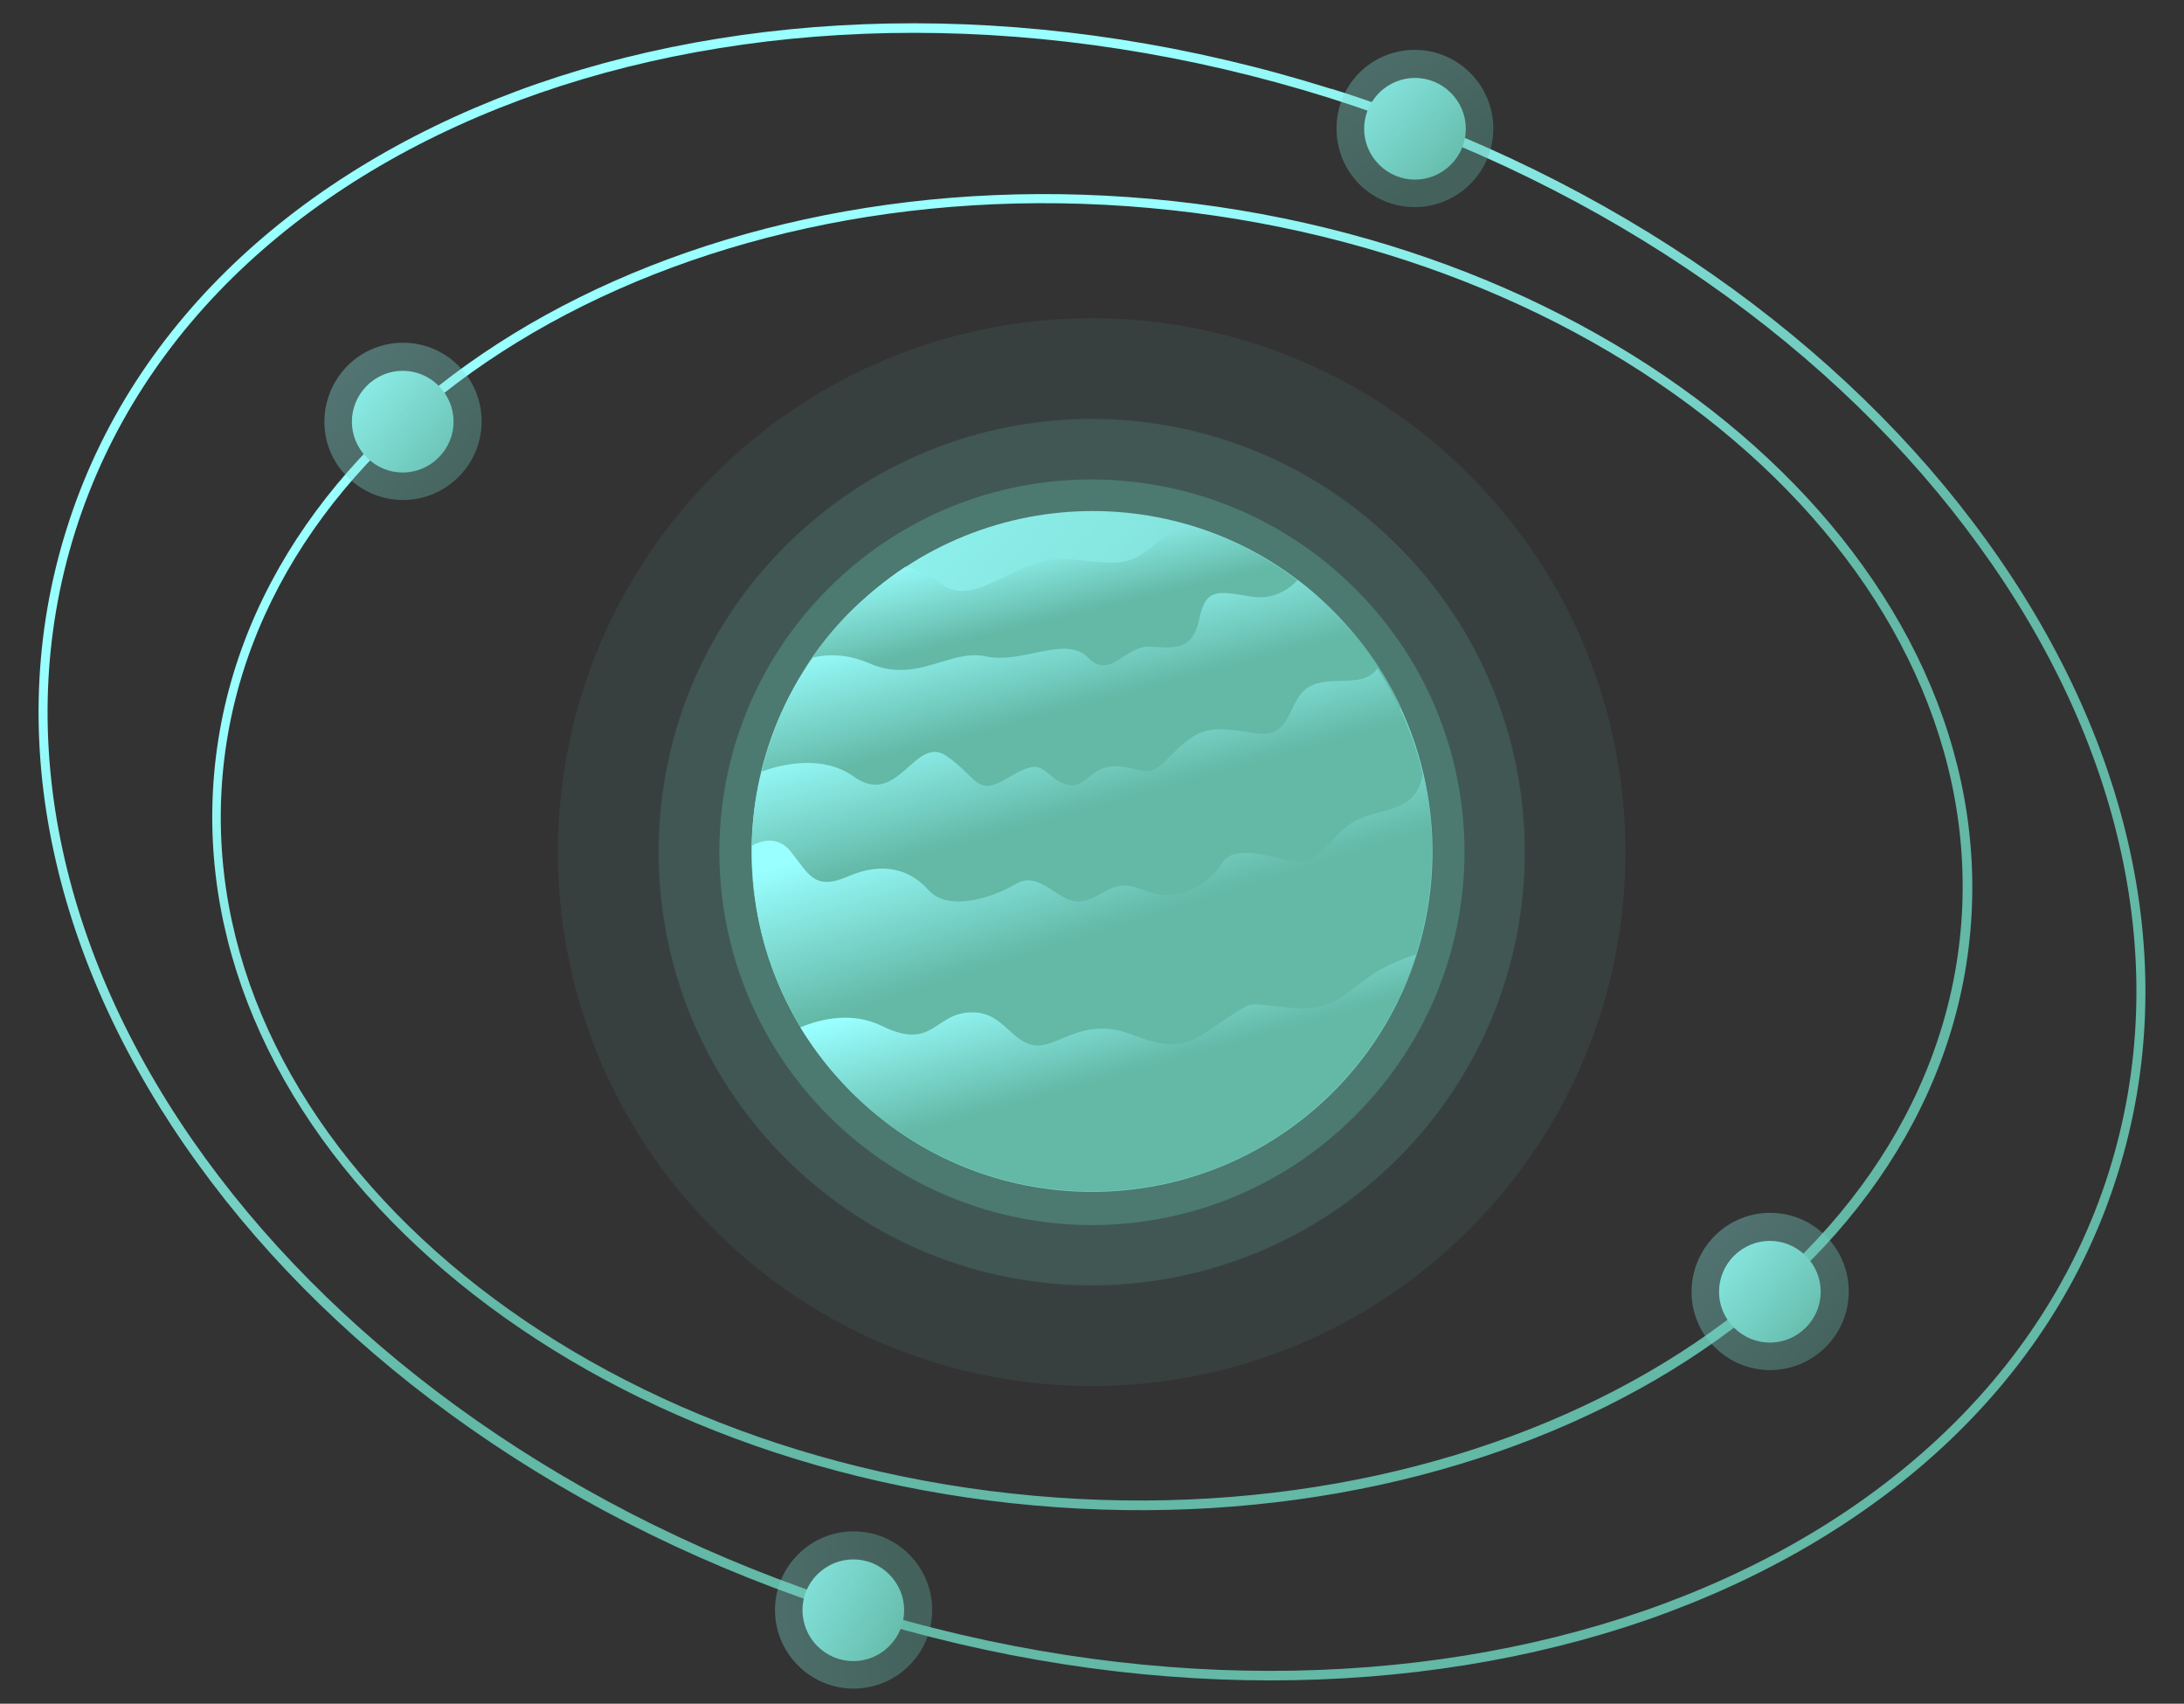 <svg xmlns="http://www.w3.org/2000/svg" xmlns:xlink="http://www.w3.org/1999/xlink" preserveAspectRatio="xMidYMid meet" version="1.0" viewBox="-6.7 -4.1 383.4 299.0" zoomAndPan="magnify" style="fill: rgb(0, 0, 0);" role="img" aria-label="Vibrant Gradient Space Elements Blue Pink Planet with Moons"><rect x="-6.7" y="-4.1" width="383.4" height="299.0" fill="#333333" stroke="none"/><g><g id="__id128_sk23d356fi"><path clip-rule="evenodd" d="M118.7,211.7c36.6,36.6,95.9,36.6,132.5,0c36.6-36.6,36.6-95.9,0-132.5c-36.6-36.6-95.9-36.6-132.5,0 S82.1,175.1,118.7,211.7L118.7,211.7z" fill-opacity=".102" fill-rule="evenodd" style="fill: rgb(99, 184, 166);"></path></g><g id="__id129_sk23d356fi"><path clip-rule="evenodd" d="M131.2,199.2c29.7,29.7,77.8,29.7,107.5,0c29.7-29.7,29.7-77.8,0-107.5c-29.7-29.7-77.8-29.7-107.5,0 C101.5,121.3,101.5,169.5,131.2,199.2L131.2,199.2z" fill-opacity=".2" fill-rule="evenodd" style="fill: rgb(99, 184, 166);"></path></g><g id="__id130_sk23d356fi"><path clip-rule="evenodd" d="M138.7,191.7c25.6,25.6,67,25.6,92.5,0c25.6-25.6,25.6-67,0-92.5s-67-25.6-92.5,0 C113.2,124.7,113.2,166.1,138.7,191.7z" fill-opacity=".349" fill-rule="evenodd" style="fill: rgb(99, 184, 166);"></path></g><linearGradient xmlns:xlink="http://www.w3.org/1999/xlink" gradientTransform="matrix(.028 0 0 -.028 -55.384 -90.276)" gradientUnits="userSpaceOnUse" id="__id131_sk23d356fi" x1="5780.159" x2="11386.987" xlink:actuate="onLoad" xlink:show="other" xlink:type="simple" y1="-5972.03" y2="-10835.526"><stop offset="0" style="stop-color: rgb(153, 255, 255);"></stop><stop offset="1" style="stop-color: rgb(99, 184, 166);"></stop></linearGradient><path clip-rule="evenodd" d="M142.8,187.6c23.3,23.3,61.1,23.3,84.5,0c23.3-23.3,23.3-61.1,0-84.5s-61.1-23.3-84.5,0 C119.4,126.5,119.4,164.3,142.8,187.6z" fill-rule="evenodd" style="fill: url(&quot;#__id131_sk23d356fi&quot;);"></path><linearGradient xmlns:xlink="http://www.w3.org/1999/xlink" gradientTransform="matrix(.028 0 0 -.028 -55.384 -90.276)" gradientUnits="userSpaceOnUse" id="__id132_sk23d356fi" x1="8183.869" x2="8414.665" xlink:actuate="onLoad" xlink:show="other" xlink:type="simple" y1="-6380.02" y2="-7343.497"><stop offset="0" style="stop-color: rgb(153, 255, 255);"></stop><stop offset=".612" style="stop-color: rgb(99, 184, 166);"></stop><stop offset="1" style="stop-color: rgb(99, 184, 166);"></stop></linearGradient><path clip-rule="evenodd" d="M227.3,103.2L227.3,103.2c-7.4-7.4-16.2-12.5-25.6-15.2c-1.6,0.6-3.5,1.6-5.5,3.3c-5,4.4-7.1,3.5-15.5,2.7 c-8.4-0.8-16.1,8.9-22.1,4.4c-2-1.5-4.3-2.5-6.4-3c-3.3,2.2-6.5,4.8-9.5,7.7c-3.2,3.2-6,6.7-8.3,10.4c16,2.1,45,5.2,45.9,5.2 C181.2,118.8,213.9,107.8,227.3,103.2L227.3,103.2z" fill-rule="evenodd" style="fill: url(&quot;#__id132_sk23d356fi&quot;);"></path><linearGradient xmlns:xlink="http://www.w3.org/1999/xlink" gradientTransform="matrix(.028 0 0 -.028 -55.384 -90.276)" gradientUnits="userSpaceOnUse" id="__id133_sk23d356fi" x1="8158.481" x2="8495.553" xlink:actuate="onLoad" xlink:show="other" xlink:type="simple" y1="-6765.781" y2="-8041.52"><stop offset="0" style="stop-color: rgb(153, 255, 255);"></stop><stop offset=".612" style="stop-color: rgb(99, 184, 166);"></stop><stop offset="1" style="stop-color: rgb(99, 184, 166);"></stop></linearGradient><path clip-rule="evenodd" d="M136,111.3c2.5-0.6,5.9-0.7,9.9,1c8.4,3.7,14.1-2.6,20.5-1.2c6.3,1.4,14-3.8,17.9,0.2c3.9,4,6.5-2.1,10.8-1.9 c4.2,0.2,7.5,0.8,8.7-4.7c1.1-5.6,3.2-5.1,9.1-4.1c4.1,0.7,6.9-1.5,8.2-2.9c2.2,1.6,4.3,3.5,6.3,5.5c5,5,9,10.7,11.8,16.8l-0.7,2.5 l-50.1,16.3l-62-4.4C127.8,126.3,131,118.4,136,111.3z" fill-rule="evenodd" style="fill: url(&quot;#__id133_sk23d356fi&quot;);"></path><linearGradient xmlns:xlink="http://www.w3.org/1999/xlink" gradientTransform="matrix(.028 0 0 -.028 -55.384 -90.276)" gradientUnits="userSpaceOnUse" id="__id134_sk23d356fi" x1="8215.168" x2="8606.509" xlink:actuate="onLoad" xlink:show="other" xlink:type="simple" y1="-7317.582" y2="-8726.731"><stop offset="0" style="stop-color: rgb(153, 255, 255);"></stop><stop offset=".612" style="stop-color: rgb(99, 184, 166);"></stop><stop offset="1" style="stop-color: rgb(99, 184, 166);"></stop></linearGradient><path clip-rule="evenodd" d="M127,131.3c3.9-1.4,10.9-2.9,16.2,0.9c7.8,5.6,10.7-7.5,16.3-3.6c5.6,3.9,5.1,7.2,10.8,3.8 c5.7-3.5,5.6-1.5,8.7,0.5c3.2,2,4.6-0.1,6.5-1.4c2-1.4,4.1-1.4,7.5-0.5c3.5,1,4.4-1.5,8.2-4.7c3.8-3.2,6.5-2.6,12.8-1.7 c6.2,0.9,5.3-5.9,9-8.1c3.7-2.3,9.6,0.4,12.1-3.3c5.8,8.9,8.9,18.9,9.5,29.1c-8,4.6-17.7,10.2-18.6,10.5 c-1.5,0.5-38.4,6.2-38.4,6.2l-31-3c0,0-21.9-1.6-30.9-2.8C124.8,145.7,125.2,138.3,127,131.3z" fill-rule="evenodd" style="fill: url(&quot;#__id134_sk23d356fi&quot;);"></path><linearGradient xmlns:xlink="http://www.w3.org/1999/xlink" gradientTransform="matrix(.028 0 0 -.028 -55.384 -90.276)" gradientUnits="userSpaceOnUse" id="__id135_sk23d356fi" x1="8364.791" x2="8855.541" xlink:actuate="onLoad" xlink:show="other" xlink:type="simple" y1="-7956.185" y2="-9519.36"><stop offset="0" style="stop-color: rgb(153, 255, 255);"></stop><stop offset=".612" style="stop-color: rgb(99, 184, 166);"></stop><stop offset="1" style="stop-color: rgb(99, 184, 166);"></stop></linearGradient><path clip-rule="evenodd" d="M125.3,144.3c1.7-0.9,4.5-1.7,6.7,0.9c3.3,4.1,4.2,7.1,10.2,4.5c6-2.6,10.8-1.3,14.1,2.4 c3.4,3.8,11,1.5,15.4-1.1c4.4-2.6,7.7,4.1,11.9,3c4.2-1.1,5-4.2,10.8-1.8c5.9,2.4,11.1-1.2,13.4-4.8c2.3-3.6,8.7-0.9,13.1-0.3 c4.4,0.6,6.2-5.3,10.8-7.4c4.7-2.1,10.3-1.3,11.4-8.1c3.1,13.3,1.6,27.5-4.5,40l-29,11.8l-35.8-0.2l-38.7-5.1 C128.3,168,125.1,156.2,125.3,144.3z" fill-rule="evenodd" style="fill: url(&quot;#__id135_sk23d356fi&quot;);"></path><linearGradient xmlns:xlink="http://www.w3.org/1999/xlink" gradientTransform="matrix(.028 0 0 -.028 -55.384 -90.276)" gradientUnits="userSpaceOnUse" id="__id136_sk23d356fi" x1="8542.32" x2="8898.769" xlink:actuate="onLoad" xlink:show="other" xlink:type="simple" y1="-9036.477" y2="-10315.942"><stop offset="0" style="stop-color: rgb(153, 255, 255);"></stop><stop offset=".612" style="stop-color: rgb(99, 184, 166);"></stop><stop offset="1" style="stop-color: rgb(99, 184, 166);"></stop></linearGradient><path clip-rule="evenodd" d="M133.8,176.2c3.8-1.6,9.2-2.7,14.2-0.3c8.9,4.4,9.2-1.8,15.2-2.3c6-0.5,7.2,4.8,11.4,5.7 c4.2,0.9,8.6-5.3,17.5-1.8c8.9,3.5,10.8,0.9,16.3-2.7c5.4-3.6,3.6-2.7,11.9-2c8.3,0.8,10.2-4.4,16.6-7.4c2.2-1,3.8-1.7,5-2 c-2.8,8.8-7.7,17.1-14.7,24.1c-23.3,23.3-61.1,23.3-84.5,0C139.3,184.1,136.3,180.3,133.8,176.2L133.8,176.2z" fill-rule="evenodd" style="fill: url(&quot;#__id136_sk23d356fi&quot;);"></path><linearGradient xmlns:xlink="http://www.w3.org/1999/xlink" gradientTransform="matrix(.028 0 0 -.028 -55.384 -90.276)" gradientUnits="userSpaceOnUse" id="__id137_sk23d356fi" x1="6489.708" x2="10634.131" xlink:actuate="onLoad" xlink:show="other" xlink:type="simple" y1="-4816.075" y2="-12099.301"><stop offset="0" style="stop-color: rgb(153, 255, 255);"></stop><stop offset=".612" style="stop-color: rgb(99, 184, 166);"></stop><stop offset="1" style="stop-color: rgb(99, 184, 166);"></stop></linearGradient><path d="M227,11.5l0.1,0c49.7,15.6,90,44.7,114.9,79.2c25,34.5,34.7,74.3,23,111.4c-11.6,37-42.4,64.1-82.6,78.1 c-40.2,13.9-89.8,14.7-139.4-0.9l-0.1,0c-49.7-15.6-90-44.7-114.9-79.2c-25-34.5-34.7-74.3-23-111.4c11.6-37,42.4-64.1,82.6-78.1 C127.7-3.3,177.4-4.1,227,11.5z M340.7,91.7C316,57.5,276,28.7,226.7,13.1l0,0C177.3-2.4,128-1.6,88.1,12.2 C48.3,26,18,52.7,6.5,89.2C-5,125.7,4.5,165,29.3,199.1c24.8,34.1,64.8,63,114.1,78.6l0,0c49.3,15.5,98.7,14.7,138.5,0.9 c39.8-13.8,70.1-40.6,81.6-77C375,165.1,365.5,125.8,340.7,91.7L340.7,91.7z" style="fill: url(&quot;#__id137_sk23d356fi&quot;);"></path><linearGradient xmlns:xlink="http://www.w3.org/1999/xlink" gradientTransform="matrix(.028 0 0 -.028 -55.384 -90.276)" gradientUnits="userSpaceOnUse" id="__id138_sk23d356fi" x1="6941.019" x2="10145.779" xlink:actuate="onLoad" xlink:show="other" xlink:type="simple" y1="-5469.285" y2="-11392.49"><stop offset="0" style="stop-color: rgb(153, 255, 255);"></stop><stop offset=".612" style="stop-color: rgb(99, 184, 166);"></stop><stop offset="1" style="stop-color: rgb(99, 184, 166);"></stop></linearGradient><path d="M195.3,30.8c42.5,3.8,79.9,20.1,105.9,43.3c26.1,23.3,40.8,53.5,38,85.2c-2.8,31.7-22.7,58.8-52.5,77.1 c-29.7,18.2-69.4,27.5-111.9,23.7c-42.5-3.8-79.9-20.1-105.9-43.3c-26.1-23.3-40.8-53.5-38-85.2c2.8-31.7,22.7-58.8,52.5-77.1 C113.1,36.3,152.8,27,195.3,30.8L195.3,30.8z M300.1,75.3c-25.8-23-62.8-39.1-105-42.9c-42.2-3.8-81.5,5.5-110.9,23.5 c-29.4,18-49,44.7-51.8,75.8c-2.8,31.2,11.7,60.9,37.4,83.8c25.8,23,62.8,39.1,105,42.9c42.2,3.8,81.5-5.5,110.9-23.5 c29.4-18,49-44.7,51.8-75.8C340.3,127.9,325.8,98.2,300.1,75.3z" style="fill: url(&quot;#__id138_sk23d356fi&quot;);"></path><linearGradient xmlns:xlink="http://www.w3.org/1999/xlink" gradientTransform="matrix(.028 0 0 -.028 -55.384 -90.276)" gradientUnits="userSpaceOnUse" id="__id139_sk23d356fi" x1="10075.934" x2="10913.698" xlink:actuate="onLoad" xlink:show="other" xlink:type="simple" y1="-3487.029" y2="-4213.717"><stop offset="0" style="stop-color: rgb(153, 255, 255);"></stop><stop offset="1" style="stop-color: rgb(99, 184, 166);"></stop></linearGradient><path clip-rule="evenodd" d="M235.4,24.8c3.5,3.5,9.1,3.5,12.6,0c3.5-3.5,3.5-9.1,0-12.6c-3.5-3.5-9.1-3.5-12.6,0 C231.9,15.7,231.9,21.3,235.4,24.8z" fill-rule="evenodd" style="fill: url(&quot;#__id139_sk23d356fi&quot;);"></path><linearGradient xmlns:xlink="http://www.w3.org/1999/xlink" gradientTransform="matrix(.028 0 0 -.028 -55.384 -90.276)" gradientUnits="userSpaceOnUse" id="__id140_sk23d356fi" x1="3809.377" x2="4647.138" xlink:actuate="onLoad" xlink:show="other" xlink:type="simple" y1="-5300.969" y2="-6027.677"><stop offset="0" style="stop-color: rgb(153, 255, 255);"></stop><stop offset="1" style="stop-color: rgb(99, 184, 166);"></stop></linearGradient><path clip-rule="evenodd" d="M57.7,76.2c3.5,3.5,9.1,3.5,12.6,0c3.5-3.5,3.5-9.1,0-12.6c-3.5-3.5-9.1-3.5-12.6,0 C54.2,67.1,54.2,72.7,57.7,76.2z" fill-rule="evenodd" style="fill: url(&quot;#__id140_sk23d356fi&quot;);"></path><linearGradient xmlns:xlink="http://www.w3.org/1999/xlink" gradientTransform="matrix(.028 0 0 -.028 -55.384 -90.276)" gradientUnits="userSpaceOnUse" id="__id141_sk23d356fi" x1="12275.778" x2="13113.539" xlink:actuate="onLoad" xlink:show="other" xlink:type="simple" y1="-10688.163" y2="-11414.872"><stop offset="0" style="stop-color: rgb(153, 255, 255);"></stop><stop offset="1" style="stop-color: rgb(99, 184, 166);"></stop></linearGradient><path clip-rule="evenodd" d="M297.7,228.9c3.5,3.5,9.1,3.5,12.6,0c3.5-3.5,3.5-9.1,0-12.6c-3.5-3.5-9.1-3.5-12.6,0 C294.2,219.8,294.2,225.4,297.7,228.9z" fill-rule="evenodd" style="fill: url(&quot;#__id141_sk23d356fi&quot;);"></path><linearGradient xmlns:xlink="http://www.w3.org/1999/xlink" gradientTransform="matrix(.028 0 0 -.028 -55.384 -90.276)" gradientUnits="userSpaceOnUse" id="__id142_sk23d356fi" x1="6599.529" x2="7437.29" xlink:actuate="onLoad" xlink:show="other" xlink:type="simple" y1="-12658.697" y2="-13385.406"><stop offset="0" style="stop-color: rgb(153, 255, 255);"></stop><stop offset="1" style="stop-color: rgb(99, 184, 166);"></stop></linearGradient><path clip-rule="evenodd" d="M136.8,284.8c3.5,3.5,9.1,3.5,12.6,0c3.5-3.5,3.5-9.1,0-12.6c-3.5-3.5-9.1-3.5-12.6,0 C133.3,275.6,133.3,281.3,136.8,284.8z" fill-rule="evenodd" style="fill: url(&quot;#__id142_sk23d356fi&quot;);"></path><linearGradient xmlns:xlink="http://www.w3.org/1999/xlink" gradientTransform="matrix(.028 0 0 -.028 -55.384 -90.276)" gradientUnits="userSpaceOnUse" id="__id143_sk23d356fi" x1="9673.992" x2="10768.048" xlink:actuate="onLoad" xlink:show="other" xlink:type="simple" y1="-2764.712" y2="-4221.309"><stop offset="0" style="stop-color: rgb(153, 255, 255);"></stop><stop offset="1" style="stop-color: rgb(99, 184, 166);"></stop></linearGradient><path clip-rule="evenodd" d="M231.9,28.2c5.4,5.4,14.1,5.4,19.5,0c5.4-5.4,5.4-14.1,0-19.5c-5.4-5.4-14.1-5.4-19.5,0 C226.6,14.1,226.6,22.8,231.9,28.2z" fill-opacity=".349" fill-rule="evenodd" style="fill: url(&quot;#__id143_sk23d356fi&quot;);"></path><linearGradient xmlns:xlink="http://www.w3.org/1999/xlink" gradientTransform="matrix(.028 0 0 -.028 -55.384 -90.276)" gradientUnits="userSpaceOnUse" id="__id144_sk23d356fi" x1="3590.687" x2="4882.588" xlink:actuate="onLoad" xlink:show="other" xlink:type="simple" y1="-5111.288" y2="-6231.888"><stop offset="0" style="stop-color: rgb(153, 255, 255);"></stop><stop offset="1" style="stop-color: rgb(99, 184, 166);"></stop></linearGradient><path clip-rule="evenodd" d="M54.3,79.6c5.4,5.4,14.1,5.4,19.5,0c5.4-5.4,5.4-14.1,0-19.5c-5.4-5.4-14.1-5.4-19.5,0 C48.9,65.6,48.9,74.3,54.3,79.6z" fill-opacity=".349" fill-rule="evenodd" style="fill: url(&quot;#__id144_sk23d356fi&quot;);"></path><linearGradient xmlns:xlink="http://www.w3.org/1999/xlink" gradientTransform="matrix(.028 0 0 -.028 -55.384 -90.276)" gradientUnits="userSpaceOnUse" id="__id145_sk23d356fi" x1="12057.088" x2="13348.989" xlink:actuate="onLoad" xlink:show="other" xlink:type="simple" y1="-10498.481" y2="-11619.083"><stop offset="0" style="stop-color: rgb(153, 255, 255);"></stop><stop offset="1" style="stop-color: rgb(99, 184, 166);"></stop></linearGradient><path clip-rule="evenodd" d="M294.3,232.3c5.4,5.4,14.1,5.4,19.5,0c5.4-5.4,5.4-14.1,0-19.5c-5.4-5.4-14.1-5.4-19.5,0 C288.9,218.3,288.9,227,294.3,232.3z" fill-opacity=".349" fill-rule="evenodd" style="fill: url(&quot;#__id145_sk23d356fi&quot;);"></path><linearGradient xmlns:xlink="http://www.w3.org/1999/xlink" gradientTransform="matrix(.028 0 0 -.028 -55.384 -90.276)" gradientUnits="userSpaceOnUse" id="__id146_sk23d356fi" x1="5675.301" x2="7478.871" xlink:actuate="onLoad" xlink:show="other" xlink:type="simple" y1="-13197.382" y2="-12941.012"><stop offset="0" style="stop-color: rgb(153, 255, 255);"></stop><stop offset="1" style="stop-color: rgb(99, 184, 166);"></stop></linearGradient><path clip-rule="evenodd" d="M133.4,288.2c5.4,5.4,14.1,5.4,19.5,0c5.4-5.4,5.4-14.1,0-19.5c-5.4-5.4-14.1-5.4-19.5,0 C128,274.1,128,282.8,133.4,288.2z" fill-opacity=".349" fill-rule="evenodd" style="fill: url(&quot;#__id146_sk23d356fi&quot;);"></path></g></svg>
